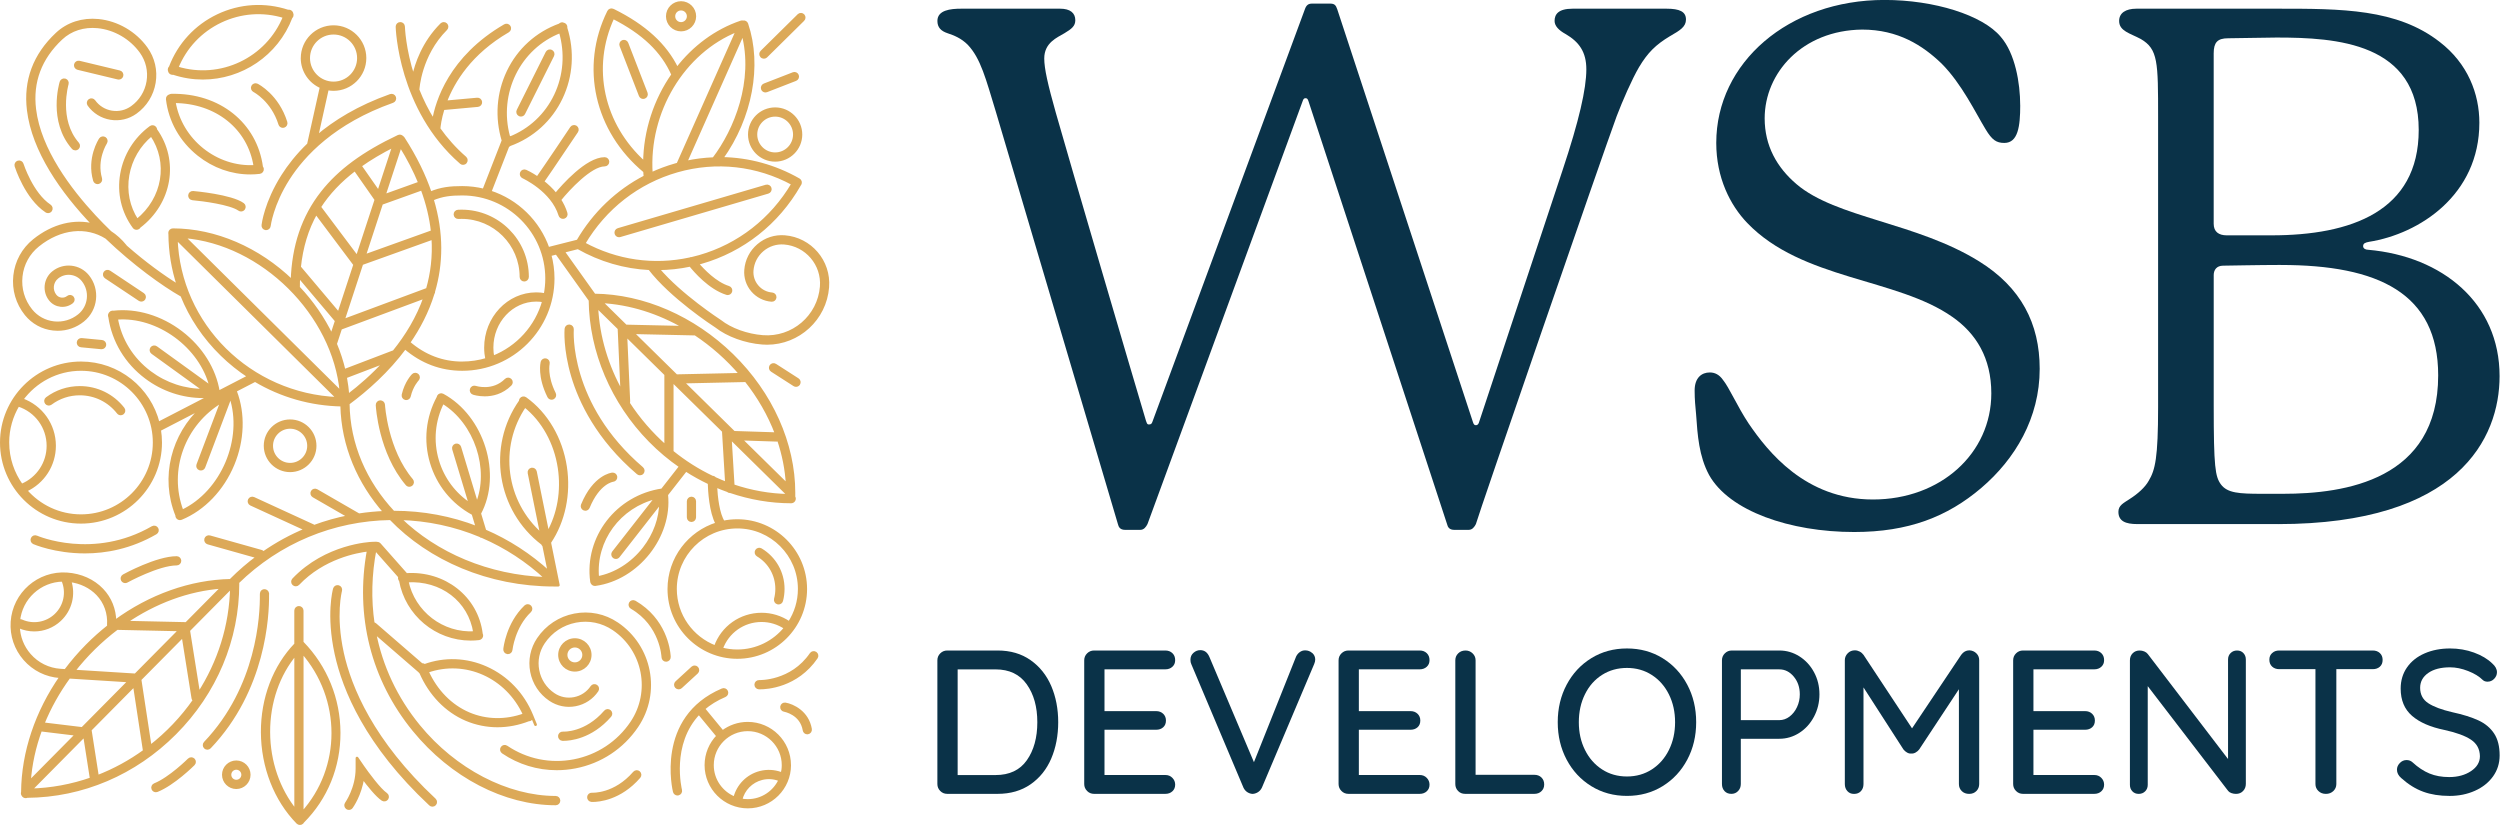 <?xml version="1.0" encoding="UTF-8" standalone="no"?> <svg xmlns="http://www.w3.org/2000/svg" xmlns:xlink="http://www.w3.org/1999/xlink" xmlns:serif="http://www.serif.com/" width="100%" height="100%" viewBox="0 0 895 296" version="1.1" xml:space="preserve" style="fill-rule:evenodd;clip-rule:evenodd;stroke-linecap:round;stroke-linejoin:round;"> <g id="_ÎÓÈ_2_"> <g> <path d="M165.25,77.86C164.87,77.86 164.48,77.87 164.11,77.89C163.49,77.93 162.93,77.44 162.9,76.8C162.87,76.16 163.35,75.62 163.99,75.59C164.41,75.57 164.83,75.56 165.26,75.56C178.26,75.56 188.83,86.13 188.83,99.13C188.83,99.77 188.31,100.28 187.68,100.28C187.05,100.28 186.53,99.76 186.53,99.13C186.53,87.4 176.99,77.86 165.26,77.86L165.25,77.86ZM268.29,48.16C268.29,43.08 272.42,38.95 277.5,38.95C282.58,38.95 286.71,43.08 286.71,48.16C286.71,53.24 282.58,57.37 277.5,57.37C272.42,57.37 268.29,53.24 268.29,48.16ZM270.59,48.16C270.59,51.97 273.69,55.07 277.5,55.07C281.31,55.07 284.41,51.97 284.41,48.16C284.41,44.35 281.31,41.25 277.5,41.25C273.69,41.25 270.59,44.35 270.59,48.16ZM136.11,143.82C135.48,143.85 134.99,144.4 135.02,145.03C135.06,145.72 136.01,161.96 145.66,173.36C145.89,173.63 146.21,173.77 146.54,173.77C146.8,173.77 147.07,173.68 147.28,173.5C147.77,173.09 147.83,172.36 147.42,171.88C138.29,161.09 137.33,145.08 137.33,144.92C137.3,144.29 136.76,143.8 136.12,143.83L136.11,143.82ZM200.09,286.63C200.09,287.27 199.57,287.78 198.94,287.78C180.66,287.78 161.67,277.91 148.15,261.38C133.3,243.23 127.55,220.39 131.87,196.92C127.75,197.39 115.76,199.55 106.72,209.05C106.28,209.51 105.55,209.53 105.09,209.09C104.63,208.65 104.61,207.92 105.05,207.46C116.76,195.17 132.59,194.51 133.25,194.48L134.71,194.43L134.69,194.53C135.11,194.41 135.58,194.53 135.88,194.87L145.36,205.59L145.36,205.69C159.04,204.76 170.71,213.86 172.32,226.94C172.4,227.07 172.45,227.22 172.47,227.38C172.54,228.01 172.09,228.58 171.46,228.66C170.46,228.78 169.47,228.83 168.49,228.83C156.22,228.83 145.54,219.99 143.35,207.79C143.16,207.61 143.03,207.37 142.99,207.09C142.97,206.88 143,206.67 143.09,206.49L134.3,196.55C132.54,205.62 132.33,214.59 133.61,223.23C133.85,223.25 134.09,223.33 134.29,223.5L150.98,237.95C151.34,237.89 151.71,238.01 151.96,238.25C159.21,235.63 167.02,235.92 174.1,239.1C181.43,242.39 187.19,248.4 190.33,256.03C193.47,263.66 190.33,256.03 190.33,256.03C190.35,256.07 190.36,256.1 190.38,256.14C190.62,256.73 190.34,257.4 189.75,257.64C189.61,257.7 189.46,257.73 189.31,257.73C189.28,257.73 189.25,257.72 189.22,257.72C185.57,259.14 181.81,259.86 178.09,259.86C174.37,259.86 170.46,259.1 166.9,257.58C159.74,254.52 154,248.56 150.6,240.74C150.44,240.64 150.3,240.5 150.2,240.33L134.13,226.42C136.47,238.56 141.78,249.96 149.92,259.9C162.81,275.66 181.59,285.45 198.93,285.45C199.57,285.45 200.08,285.97 200.08,286.6L200.09,286.63ZM152.95,240.36C156.14,247.39 161.36,252.72 167.82,255.49C174.05,258.15 181.08,258.27 187.73,255.85C181.47,242.14 166.62,235.54 152.95,240.36ZM145.73,207.99C148.05,219.25 158.38,227.21 169.93,226.49C168.13,214.93 158.02,207.22 145.73,207.99ZM220.91,223.26C216.41,220.22 211,219.12 205.68,220.15C200.35,221.18 195.75,224.23 192.71,228.72C190.37,232.19 189.52,236.36 190.31,240.47C191.11,244.58 193.45,248.13 196.92,250.47C199.61,252.28 202.84,252.95 206.02,252.33C209.2,251.71 211.96,249.89 213.77,247.21C214.13,246.68 213.99,245.97 213.46,245.61C212.93,245.25 212.22,245.39 211.86,245.92C210.39,248.1 208.16,249.57 205.58,250.07C203,250.57 200.38,250.04 198.2,248.56C195.24,246.56 193.24,243.53 192.56,240.03C191.88,236.53 192.61,232.97 194.61,230.01C197.3,226.02 201.39,223.32 206.11,222.41C210.84,221.5 215.63,222.48 219.62,225.17C230.66,232.63 233.57,247.67 226.12,258.71C221.3,265.85 213.98,270.69 205.52,272.33C197.06,273.97 188.46,272.21 181.32,267.39C180.79,267.03 180.08,267.17 179.72,267.7C179.36,268.23 179.5,268.94 180.03,269.3C185.81,273.21 192.48,275.23 199.31,275.23C201.52,275.23 203.74,275.02 205.96,274.59C215.03,272.83 222.87,267.65 228.04,260C236.21,247.91 233.02,231.43 220.92,223.26L220.91,223.26ZM296.32,102.83C295.42,114.23 285.86,122.9 274.62,122.91C274.05,122.91 273.47,122.89 272.89,122.84C266.81,122.36 260.51,120.07 256.42,116.86C255.29,116.13 240.29,106.3 232.53,96.18C223.64,95.75 214.9,93.23 206.91,88.68L201.64,90.02L212.77,105.64C230.32,105.81 248.26,113.62 262.09,127.11C276.15,140.83 284.21,158.8 284.21,176.41L284.21,177.89C284.33,178.07 284.4,178.29 284.4,178.52C284.4,178.75 284.33,178.97 284.21,179.15C284.09,179.33 284.21,179.15 284.21,179.15C284,179.46 283.65,179.67 283.25,179.67C275.9,179.67 268.55,178.4 261.51,176.01C261.48,176.01 261.46,176.02 261.43,176.02L261.36,176.02C261.04,176.02 260.75,175.88 260.54,175.67C259.09,175.15 257.65,174.59 256.23,173.98C256.41,177.8 257.09,184.06 259,186.89C260.6,186.56 262.26,186.39 263.95,186.39C277.45,186.39 288.43,197.37 288.43,210.87C288.43,224.37 277.45,235.35 263.95,235.35C250.45,235.35 239.47,224.37 239.47,210.87C239.47,199.91 246.72,190.6 256.67,187.5C254.35,183.27 253.95,175.58 253.88,172.92C251.02,171.56 248.23,170.02 245.54,168.28L238.66,177.08C240.24,191.98 228.26,207.2 213.13,209.26C213.08,209.26 213.02,209.27 212.97,209.27C212.54,209.27 212.15,209.03 211.96,208.66C211.87,208.52 211.81,208.37 211.79,208.2C209.64,192.39 220.96,177.74 237.06,175.38L243.62,166.99C239.72,164.31 236.04,161.23 232.66,157.78C219.22,144.11 211.44,125.8 211.25,107.46L199.24,90.61L196.88,91.21C197.61,93.92 198.01,96.77 198.01,99.7C198.01,117.64 183.41,132.24 165.47,132.24C157.87,132.24 150.99,129.64 145.01,124.52C138.83,132.87 131.29,139.54 124.65,144.45C124.8,159.15 130.83,172.67 140.82,183.36L141.05,183.36C151.4,183.36 161.46,185.26 170.84,188.9L169.33,183.9C169.33,183.9 169.26,183.88 169.22,183.86C162,179.94 156.74,173.44 154.41,165.57C152.09,157.75 152.95,149.5 156.81,142.31C156.83,142.17 156.87,142.02 156.94,141.89C157.24,141.33 157.94,141.12 158.5,141.43C172.85,149.22 179.25,169.79 171.71,183.81L173.59,190.03C181.96,193.63 189.73,198.65 196.61,204.95L194.64,195.24L194.63,195.24C194.41,195.08 194.27,194.87 194.2,194.63C178.34,182.57 174.78,160 186.28,143.63C186.27,143.38 186.33,143.12 186.49,142.9C186.86,142.38 187.58,142.26 188.1,142.64C195.68,148.08 200.91,157.01 202.45,167.13C203.92,176.82 201.87,186.58 196.83,194.1C196.85,194.22 196.86,194.35 196.83,194.48L199.59,208.1L199.87,209.47L198.46,209.47C174.9,209.47 153.81,200.2 139.84,185.68C119.22,185.98 99.85,194.06 85.08,208.51C85.13,208.64 85.16,208.78 85.16,208.92C85.16,228.94 77.17,247.99 62.66,262.54C48.28,276.97 29.49,284.97 9.7,285.12C9.55,285.19 9.38,285.24 9.2,285.24C8.78,285.24 8.41,285.01 8.21,284.67C8.06,284.48 7.97,284.23 7.97,283.97C7.97,283.82 8,283.67 8.05,283.54C8.17,269.3 13.07,254.83 21.83,242.25L21.47,242.23C16.55,241.9 12.07,239.67 8.83,235.97C5.59,232.26 3.99,227.52 4.32,222.61C5,212.47 13.81,204.77 23.95,205.47C28.91,205.81 33.39,207.81 36.55,211.12C39.48,214.18 41.07,218.17 41.13,222.47C53.67,213.27 68.24,208.05 82.62,207.78C82.67,207.68 82.74,207.58 82.82,207.49C85.78,204.53 88.92,201.83 92.22,199.39L74.45,194.39C73.84,194.22 73.48,193.58 73.65,192.97C73.82,192.36 74.46,192 75.07,192.17L93.5,197.35C93.83,197.44 94.08,197.67 94.22,197.95C99.04,194.6 104.18,191.79 109.56,189.57L89.83,180.51C89.25,180.24 89,179.56 89.26,178.98C89.53,178.4 90.21,178.15 90.79,178.41L112.1,188.2C112.23,188.26 112.34,188.34 112.44,188.44C116.49,186.94 120.66,185.76 124.93,184.92L112.2,177.58C111.65,177.26 111.46,176.56 111.78,176.01C112.1,175.46 112.8,175.27 113.35,175.59L128.32,184.23C128.32,184.23 128.4,184.29 128.44,184.32C131.51,183.85 134.62,183.55 137.77,183.43C128.38,172.76 122.68,159.55 122.35,145.22C122.34,145.16 122.33,145.09 122.33,145.02L122.33,145.01C111.29,144.81 100.66,141.76 91.32,136.19L84.21,139.86L84.21,139.88C84.23,139.92 84.26,139.96 84.28,140.01C84.31,140.09 84.33,140.16 84.35,140.24C87.34,148.15 87.02,157.56 83.43,166.23C79.71,175.21 72.95,182.28 64.87,185.62C64.73,185.68 64.58,185.71 64.43,185.71C63.98,185.71 63.55,185.44 63.37,185C63.3,184.84 63.28,184.67 63.29,184.5C57.77,170.84 61.83,155.56 72.37,145.98L57.12,153.86C57.36,155.35 57.49,156.88 57.49,158.44C57.49,174.16 44.7,186.95 28.98,186.95C13.26,186.95 0.5,174.16 0.5,158.44C0.5,142.72 13.29,129.93 29.01,129.93C42.34,129.93 53.56,139.13 56.66,151.52L75.23,141.92C74.4,141.98 73.57,142.01 72.75,142.01C65.41,142.01 58.27,139.63 52.27,135.12C45.14,129.77 40.55,122.1 39.28,113.48C39.21,113.36 39.16,113.22 39.15,113.08C39.11,112.76 39.21,112.45 39.4,112.21C39.58,111.94 39.86,111.75 40.2,111.7C40.36,111.68 40.51,111.7 40.65,111.73C48.83,110.8 57.64,113.43 64.9,119C72.07,124.49 76.86,132.18 78.16,140.2C78.18,140.26 78.19,140.32 78.2,140.39L89.07,134.77C85.64,132.52 82.39,129.93 79.39,127C73.07,120.84 68.24,113.63 65.09,105.78C58.3,101.93 47.99,94.5 38.1,85.04C30.96,80.54 21.65,81.4 13.63,87.84C10.19,90.6 8.03,94.54 7.56,98.92C7.08,103.3 8.34,107.61 11.1,111.05C13.14,113.6 16.06,115.19 19.3,115.55C22.54,115.9 25.73,114.97 28.28,112.93C32.14,109.83 32.76,104.17 29.66,100.31C27.41,97.51 23.3,97.06 20.5,99.31C18.5,100.92 18.18,103.85 19.79,105.85C20.33,106.53 21.11,106.95 21.97,107.04C22.83,107.13 23.68,106.89 24.35,106.34C24.85,105.94 25.57,106.02 25.97,106.52C26.37,107.02 26.29,107.74 25.79,108.14C24.63,109.07 23.19,109.49 21.71,109.33C20.24,109.17 18.91,108.44 17.99,107.29C15.59,104.3 16.07,99.91 19.06,97.51C22.85,94.47 28.41,95.07 31.46,98.86C35.35,103.71 34.58,110.82 29.73,114.72C27.13,116.81 23.96,117.92 20.66,117.92C20.13,117.92 19.59,117.89 19.05,117.83C15.19,117.41 11.73,115.51 9.3,112.49C6.15,108.57 4.72,103.66 5.27,98.67C5.82,93.67 8.27,89.19 12.19,86.04C19.04,80.54 26.77,78.75 33.6,80.56C22,68.51 11.89,53.89 10.14,39.41C8.86,28.85 12.3,19.66 20.36,12.11C24.26,8.46 29.54,6.75 35.21,7.31C41.95,7.97 48.37,11.7 52.36,17.27C54.93,20.85 55.95,25.22 55.23,29.57C54.51,33.92 52.14,37.73 48.56,40.3C45.95,42.17 42.77,42.91 39.6,42.39C36.43,41.87 33.66,40.14 31.79,37.53C31.42,37.01 31.54,36.29 32.05,35.92C32.57,35.55 33.29,35.67 33.66,36.18C35.17,38.29 37.41,39.68 39.98,40.11C42.54,40.53 45.11,39.93 47.22,38.42C50.3,36.21 52.34,32.93 52.96,29.19C53.58,25.45 52.7,21.69 50.49,18.6C46.87,13.56 41.08,10.19 34.98,9.59C29.98,9.1 25.34,10.58 21.93,13.78C14.43,20.8 11.23,29.33 12.42,39.12C14.18,53.64 25.06,67.98 33.87,77.46C35.71,79.44 37.58,81.32 39.45,83.13C41.42,84.4 43.25,86.04 44.87,88.05C44.92,88.11 44.96,88.18 45,88.25C51.91,94.33 58.58,99.12 63.84,102.34C61.86,96.4 60.82,90.14 60.79,83.73C60.76,83.63 60.74,83.52 60.74,83.41C60.74,82.77 61.26,82.26 61.89,82.26L61.93,82.26C77.03,82.28 92.5,88.95 104.57,100.6C104.96,88 108.48,77.62 115.29,68.94C121.41,61.13 130.1,54.73 142.63,48.8C143.11,48.57 143.67,48.71 144,49.1C144.15,49.19 144.29,49.31 144.39,49.47C148.81,56.32 151.96,62.85 154.06,69.07C157.95,67.45 161.25,67.12 165.48,67.12C168.14,67.12 170.72,67.45 173.2,68.05L180.11,50.32C177.62,42.06 178.24,33.35 181.89,25.67C185.64,17.79 192.19,11.86 200.39,8.9C200.52,8.75 200.69,8.62 200.9,8.55C201.23,8.44 201.57,8.49 201.85,8.65C202.17,8.76 202.44,9.01 202.56,9.36C202.63,9.57 202.63,9.79 202.59,9.99C205.23,18.38 204.65,27.25 200.94,35.06C197.19,42.94 190.64,48.87 182.44,51.83C182.31,51.98 182.14,52.11 181.93,52.18C181.91,52.18 181.88,52.19 181.86,52.2L175.43,68.69C185.13,71.81 192.86,79.37 196.21,88.97L206.87,86.27C212.68,76.3 221,68.39 230.92,63.26C230.86,62.61 230.82,61.97 230.78,61.33C213.3,46.83 208.11,23.87 217.88,4.15C218.16,3.58 218.85,3.35 219.42,3.63C219.45,3.64 219.47,3.66 219.5,3.68C219.56,3.7 219.62,3.72 219.67,3.74C230.83,9.27 238.28,16.1 242.39,24.58C248.32,16.91 256.19,10.95 265.31,7.87C265.53,7.79 265.76,7.79 265.98,7.85C266.56,7.71 267.16,8.02 267.35,8.59C272.36,23.43 268.83,42.14 258.37,56.73C267.95,56.87 277.4,59.43 285.99,64.34C286.54,64.66 286.73,65.36 286.42,65.91C286.37,66 286.31,66.07 286.24,66.14C286.23,66.17 286.22,66.2 286.2,66.23C278.4,79.87 265.91,89.73 251.04,93.97C250.57,94.1 250.1,94.23 249.63,94.35C251.65,96.72 256.09,101.39 260.86,102.88C261.47,103.07 261.81,103.72 261.62,104.32C261.47,104.81 261.01,105.13 260.52,105.13C260.41,105.13 260.29,105.11 260.18,105.08C254.08,103.17 248.76,96.99 247.14,94.95C243.29,95.77 239.41,96.18 235.55,96.2C243.51,105.68 257.57,114.81 257.72,114.91L257.81,114.97C261.56,117.93 267.4,120.05 273.07,120.49C283.79,121.33 293.18,113.31 294.03,102.6C294.66,94.64 288.69,87.66 280.74,87.03C277.9,86.81 275.13,87.7 272.96,89.55C270.79,91.4 269.47,93.99 269.25,96.83C269.09,98.91 269.74,100.93 271.1,102.51C272.45,104.1 274.35,105.06 276.42,105.22C277.05,105.27 277.53,105.82 277.48,106.46C277.43,107.09 276.88,107.57 276.24,107.52C273.55,107.31 271.1,106.06 269.34,104.01C267.59,101.96 266.74,99.34 266.95,96.65C267.22,93.19 268.83,90.05 271.46,87.8C274.1,85.55 277.45,84.46 280.91,84.73C290.13,85.46 297.04,93.55 296.32,102.77L296.32,102.83ZM182.09,48.89C182.3,49 182.46,49.17 182.56,49.38C189.75,46.52 195.5,41.15 198.85,34.12C202.23,27.02 202.82,18.98 200.58,11.33C185.83,17.04 177.86,33.33 182.09,48.89ZM2.8,158.44C2.8,164.14 4.64,169.42 7.74,173.73C7.78,173.7 7.83,173.68 7.87,173.66C13.53,171.26 17.19,165.75 17.19,159.6C17.19,152.94 12.93,147.09 6.59,145.06C6.56,145.06 6.53,145.03 6.5,145.02C4.15,148.95 2.79,153.54 2.79,158.44L2.8,158.44ZM55.21,158.44C55.21,143.99 43.46,132.24 29.01,132.24C20.31,132.24 12.59,136.51 7.82,143.05C14.83,145.54 19.51,152.11 19.51,159.59C19.51,166.51 15.48,172.72 9.21,175.57C14.02,181.12 21.11,184.64 29.01,184.64C43.46,184.64 55.21,172.89 55.21,158.44ZM73.13,139.7L54.54,126.26C54.02,125.89 53.91,125.17 54.28,124.65C54.65,124.13 55.37,124.02 55.89,124.39L75.5,138.56C71.99,124.11 56.54,112.7 41.69,113.94C43.03,121.63 47.24,128.46 53.66,133.28C59.37,137.56 66.17,139.78 73.14,139.69L73.13,139.7ZM82.58,142.01C82.58,142.01 82.52,142.04 82.49,142.05L72.99,167.2C72.82,167.66 72.38,167.94 71.91,167.94C71.77,167.94 71.64,167.92 71.5,167.87C70.9,167.65 70.6,166.98 70.83,166.39L79.42,143.66C65.85,151.67 59.63,168.25 65.2,182.98C79.6,176.21 87.65,157.11 82.58,142.02L82.58,142.01ZM82.87,210.08L82.54,210.08C82.53,210.35 82.42,210.63 82.21,210.84L67.53,225.67L71.14,248.33C78.35,237.15 82.65,224.01 82.87,210.08ZM51.68,268.85L48.1,245.3L32.28,261.28L34.89,278C40.88,275.68 46.52,272.6 51.68,268.86L51.68,268.85ZM10.52,279.97L27.42,262.9L14.55,261.34C12.34,267.35 10.95,273.61 10.52,279.97ZM10.72,282.8C18.35,282.63 25.73,281.23 32.68,278.8L30.26,263.3L11.25,282.5C11.1,282.65 10.91,282.75 10.72,282.8ZM64.46,225.49L41.88,224.99C36.1,229.35 30.86,234.51 26.39,240.24L48.48,241.63L64.46,225.49ZM66.69,223.23L79.58,210.21C67.3,211.07 55.38,215.64 44.98,222.75L66.68,223.23L66.69,223.23ZM6.68,222.34C6.99,222.15 7.39,222.11 7.74,222.27C11.83,224.09 16.59,223.29 19.86,220.24C23.31,217.01 24.33,212.03 22.47,207.72C14.32,207.84 7.45,214.12 6.68,222.34ZM23.44,240.04C25.76,236.93 28.33,233.94 31.12,231.12C33.58,228.63 36.18,226.32 38.87,224.2C38.83,224.07 38.81,223.93 38.82,223.78C39.1,219.57 37.72,215.63 34.91,212.7C32.39,210.07 28.91,208.38 24.99,207.88C26.65,212.82 25.32,218.3 21.43,221.93C18.89,224.31 15.6,225.55 12.27,225.55C10.42,225.55 8.56,225.17 6.8,224.38C6.73,224.35 6.67,224.31 6.61,224.27C6.7,228.02 8.09,231.59 10.58,234.45C13.41,237.69 17.34,239.64 21.64,239.93L23.44,240.04ZM24.72,242.43C20.94,247.62 17.79,253.23 15.4,259.11L29.46,260.81L46.32,243.78L24.71,242.42L24.72,242.43ZM69.55,250.66C69.29,250.49 69.1,250.22 69.05,249.88L65.52,227.68L50.11,243.24L53.77,267.26C59.82,262.56 65.16,256.95 69.55,250.66ZM168.37,180.63L162.38,160.77C162.2,160.16 162.54,159.52 163.15,159.33C163.76,159.15 164.4,159.49 164.59,160.1L170.74,180.48C175.85,168.01 170.34,151.27 158.51,144.05C155.24,150.54 154.57,157.9 156.64,164.89C158.58,171.43 162.71,176.94 168.37,180.62L168.37,180.63ZM171.87,191.77C162.85,188.01 153.14,185.92 143.12,185.67C156.06,198.24 174.72,206.39 195.57,207.09C188.75,200.74 181.02,195.71 172.68,192.12C172.37,192.12 172.08,191.99 171.87,191.77ZM193.88,191.37L189.41,169.31C189.28,168.69 189.69,168.08 190.31,167.95C190.93,167.83 191.54,168.23 191.67,168.85L196.13,190.87C199.97,184.12 201.45,175.76 200.18,167.45C198.81,158.45 194.36,150.48 187.9,145.34C177.88,160.04 180.61,179.88 193.88,191.37ZM152.12,106.34L122.03,117.52C122.03,117.52 121.98,117.53 121.95,117.54L120.23,122.79C120.2,122.89 120.14,122.98 120.09,123.07C121.41,126.21 122.45,129.42 123.21,132.66L140.7,125.98C140.79,125.94 140.89,125.93 140.98,125.92C145.56,120.26 149.57,113.72 152.13,106.34L152.12,106.34ZM106.85,102.92C111.76,108.11 115.76,113.92 118.71,120.03L120.41,114.84L106.96,98.9C106.89,100.21 106.85,101.55 106.85,102.92ZM107.22,95.66C107.22,95.66 107.3,95.73 107.34,95.78L121.25,112.27L127,94.73L113.15,76.27C109.91,82.01 107.98,88.42 107.22,95.67L107.22,95.66ZM154.97,85.27L129.53,94.4L122.99,114.35C123.05,114.45 123.09,114.55 123.12,114.66L153,103.55C154.63,97.92 155.4,91.82 154.97,85.27ZM154.77,82.9C154.24,78.05 153.06,72.97 151.08,67.64L136.61,72.83L130.45,91.62L154.78,82.89L154.77,82.9ZM140.94,52.22C136.47,54.47 132.48,56.83 128.95,59.35L135.52,68.75L140.94,52.22ZM143.37,52.2L137.51,70.06L150.23,65.49C148.48,61.21 146.21,56.77 143.37,52.2ZM114.42,74.12L127.87,92.04L134.61,71.48L127.08,60.7C121.76,64.75 117.57,69.18 114.41,74.11L114.42,74.12ZM65.79,84.74L122.13,140.53C119.61,112.49 93.89,86.95 65.79,84.74ZM120.99,142.65L63.09,85.32C64.08,116.32 89.46,141.39 120.99,142.65ZM137.86,129.53L123.67,134.95C124.09,137.18 124.38,139.41 124.52,141.65C128.86,138.35 133.51,134.3 137.85,129.53L137.86,129.53ZM165.48,129.93C168.53,129.93 171.48,129.47 174.26,128.63C173.98,127.27 173.83,125.87 173.83,124.46C173.83,113.82 181.97,105.17 191.97,105.17C193.04,105.17 194.11,105.27 195.15,105.47C195.51,103.6 195.71,101.67 195.71,99.7C195.71,83.03 182.15,69.47 165.48,69.47C161.48,69.47 158.38,69.78 154.76,71.32C158.48,83.6 158.1,94.61 155.28,104.28C155.31,104.58 155.22,104.87 155.04,105.09C153.06,111.55 149.99,117.41 146.36,122.64C151.95,127.48 158.38,129.94 165.48,129.94L165.48,129.93ZM194.63,107.71C193.76,107.55 192.87,107.47 191.97,107.47C183.24,107.47 176.13,115.09 176.13,124.46C176.13,125.61 176.24,126.75 176.45,127.86C185.27,124.41 192.08,116.94 194.62,107.71L194.63,107.71ZM236.51,179.83L221.39,199.17C221.16,199.46 220.82,199.61 220.48,199.61C220.23,199.61 219.98,199.53 219.77,199.37C219.27,198.98 219.18,198.25 219.57,197.75L234.92,178.12C221.76,181.26 212.71,193.46 213.96,206.78C220.26,205.61 226.25,201.85 230.54,196.33C234.38,191.39 236.47,185.53 236.5,179.83L236.51,179.83ZM281.19,224.79C281.19,224.79 281.17,224.79 281.16,224.78C278.64,223.08 275.69,222.17 272.63,222.17C266.14,222.17 260.45,226.21 258.27,232.28C260.09,232.76 261.99,233.02 263.96,233.02C270.91,233.02 277.12,229.81 281.18,224.79L281.19,224.79ZM263.97,188.68C251.74,188.68 241.8,198.63 241.8,210.85C241.8,220.3 247.74,228.38 256.09,231.57C258.57,224.55 265.15,219.87 272.64,219.87C276.16,219.87 279.56,220.91 282.46,222.87C282.49,222.89 282.52,222.92 282.55,222.94C284.82,219.46 286.15,215.31 286.15,210.85C286.15,198.62 276.2,188.68 263.98,188.68L263.97,188.68ZM213.63,109.71C214.13,120.68 217.37,131.18 222.64,140.5L221.62,117.57L213.62,109.71L213.63,109.71ZM238.34,159.8L238.34,134.02L224.04,119.95L225.1,143.71C225.1,143.93 225.05,144.13 224.96,144.31C228.69,150.06 233.22,155.28 238.35,159.8L238.34,159.8ZM266.58,136.28L244.42,136.77L262.74,154.79L277.92,155.28C275.34,148.47 271.6,142.02 266.99,136.19C266.86,136.24 266.73,136.27 266.58,136.28ZM241.2,136.84L240.66,136.84C240.66,136.84 240.64,136.85 240.63,136.85L240.63,161.74C245.05,165.32 249.88,168.39 255,170.83L255.03,170.83C255.39,170.83 255.71,171 255.92,171.26C257.29,171.89 258.69,172.48 260.1,173.02L258.99,154.67L259.33,154.67L241.2,136.85L241.2,136.84ZM282.38,177.35L261.76,157.06L261.45,157.06L262.47,173.87C268.83,176.03 275.53,177.25 282.39,177.35L282.38,177.35ZM281.84,173.58C281.56,168.08 280.46,162.65 278.68,157.41C278.49,157.53 278.27,157.59 278.03,157.59L265.15,157.17L281.83,173.58L281.84,173.58ZM248.88,119.56C248.82,119.56 248.76,119.58 248.71,119.58L248.68,119.58L226.44,119.09L242.13,134.52L265.19,134.01C260.47,128.48 254.95,123.58 248.88,119.56ZM215.17,108L224.04,116.72L245.07,117.19C235.89,111.86 225.65,108.53 215.17,108ZM265.96,12.02L245.5,58.07C248.82,57.35 252.16,56.94 255.49,56.81C263.3,46.57 270.42,28.99 265.96,12.03L265.96,12.02ZM230.74,58.27C230.84,46.82 234.55,35.75 240.85,26.73C237.14,18.3 230.32,11.77 219.46,6.25C211.14,24.16 215.62,44.68 230.74,58.27ZM233.16,62.2C235.93,60.91 238.81,59.84 241.79,58.99C242.09,58.91 242.38,58.83 242.68,58.75L263.96,10.87C244.61,18.56 231.66,40.05 233.16,62.21L233.16,62.2ZM209.02,87.2C220.74,93.58 234.06,95.48 246.99,92.66C247.2,92.54 247.42,92.5 247.65,92.52C248.57,92.31 249.49,92.07 250.41,91.81C264.45,87.8 276.28,78.58 283.81,65.81C271.05,58.86 256.4,57.22 242.42,61.21C228.38,65.22 216.55,74.44 209.02,87.21L209.02,87.2ZM277.54,130.69C277.01,130.35 276.29,130.5 275.95,131.04C275.61,131.58 275.76,132.29 276.3,132.63L284.36,137.81C284.55,137.93 284.77,137.99 284.98,137.99C285.36,137.99 285.73,137.8 285.95,137.46C286.29,136.92 286.14,136.21 285.6,135.87L277.54,130.69ZM283.99,26.35L273.62,30.38C273.03,30.61 272.73,31.28 272.96,31.87C273.14,32.33 273.57,32.6 274.03,32.6C274.17,32.6 274.31,32.57 274.45,32.52L284.82,28.49C285.41,28.26 285.71,27.59 285.48,27C285.25,26.41 284.58,26.11 283.99,26.34L283.99,26.35ZM273.47,20.51C273.74,20.51 274.01,20.42 274.23,20.23L287.48,7.15C287.96,6.73 288.01,6.01 287.59,5.52C287.17,5.04 286.45,4.99 285.97,5.41L272.72,18.49C272.24,18.91 272.19,19.64 272.61,20.12C272.84,20.38 273.16,20.52 273.48,20.52L273.47,20.51ZM16.56,75.61C16.76,75.74 16.98,75.8 17.2,75.8C17.57,75.8 17.94,75.62 18.16,75.29C18.51,74.76 18.37,74.05 17.84,73.69C11.35,69.37 7.97,58.86 7.93,58.75C7.74,58.14 7.09,57.81 6.48,58C5.87,58.19 5.54,58.84 5.73,59.44C5.88,59.9 9.39,70.82 16.56,75.6L16.56,75.61ZM28.57,138.72C24.28,138.72 20.21,140.07 16.78,142.63C16.27,143.01 16.17,143.73 16.55,144.24C16.93,144.75 17.65,144.85 18.16,144.47C21.18,142.21 24.78,141.02 28.57,141.02C33.97,141.02 38.97,143.46 42.3,147.72C42.53,148.01 42.87,148.16 43.21,148.16C43.46,148.16 43.71,148.08 43.92,147.92C44.42,147.53 44.51,146.8 44.12,146.3C40.35,141.48 34.69,138.72 28.58,138.72L28.57,138.72ZM37.86,99.22L49.95,107.28C50.15,107.41 50.37,107.47 50.59,107.47C50.96,107.47 51.33,107.29 51.55,106.96C51.9,106.43 51.76,105.72 51.23,105.36L39.14,97.3C38.61,96.95 37.9,97.09 37.54,97.62C37.19,98.15 37.33,98.86 37.86,99.22ZM165.02,58.24C165.24,58.43 165.51,58.52 165.77,58.52C166.09,58.52 166.41,58.39 166.64,58.12C167.06,57.64 167.01,56.91 166.53,56.49C162.81,53.26 159.73,49.74 157.16,46.11C157.23,45.21 157.52,42.54 158.65,38.9L171.06,37.77C171.69,37.71 172.16,37.15 172.1,36.52C172.04,35.89 171.49,35.42 170.85,35.48L159.47,36.51C162.27,29.11 168.42,18.96 181.9,11.13C182.45,10.81 182.64,10.11 182.32,9.56C182,9.01 181.29,8.82 180.75,9.14C161.1,20.56 156.35,36.43 155.2,43.18C152.88,39.49 151.06,35.75 149.64,32.17C149.64,32.14 149.65,32.1 149.65,32.07C149.65,31.95 150.31,19.74 159.68,10.37C160.13,9.92 160.13,9.19 159.68,8.74C159.23,8.29 158.5,8.29 158.05,8.74C151.54,15.25 148.98,22.9 147.98,27.6C144.7,17.52 144.47,9.68 144.46,9.53C144.45,8.89 143.92,8.38 143.28,8.4C142.64,8.41 142.14,8.94 142.15,9.57C142.15,9.86 142.99,39.1 165.01,58.22L165.02,58.24ZM60.66,25.42C60.54,25.16 60.52,24.85 60.62,24.56C60.69,24.37 60.81,24.21 60.95,24.08C64.06,15.89 70.08,9.33 78.01,5.56C85.92,1.8 94.81,1.26 103.11,4C103.32,3.95 103.55,3.95 103.77,4.03C104.15,4.17 104.42,4.48 104.5,4.85C104.62,5.11 104.64,5.41 104.54,5.71C104.47,5.9 104.36,6.06 104.21,6.18C99.12,19.61 86.27,27.98 72.6,27.98C69.09,27.98 65.53,27.42 62.03,26.26C61.95,26.28 61.87,26.3 61.78,26.3C61.65,26.3 61.52,26.28 61.39,26.23C61.01,26.09 60.74,25.78 60.66,25.41L60.66,25.42ZM63.35,24.27C78.94,29.09 95.71,21.12 101.81,6C94.24,3.65 86.19,4.22 79,7.64C71.82,11.06 66.31,16.93 63.35,24.27ZM59.91,35.51C59.84,34.92 60.24,34.38 60.81,34.26C60.98,34.16 61.17,34.1 61.38,34.09C78.4,33.75 91.58,44.3 93.65,59.83C93.81,60 93.92,60.22 93.95,60.47C94.02,61.1 93.57,61.67 92.94,61.75C91.82,61.88 90.7,61.95 89.59,61.95C82.97,61.95 76.51,59.67 71.1,55.36C64.79,50.34 60.82,43.29 59.91,35.52L59.91,35.51ZM62.36,36.39C64.59,50.2 77.41,60.46 91.29,59.58C89.19,45.84 77.5,36.45 62.36,36.39ZM55.53,45.8C55.68,46 55.75,46.24 55.75,46.47C63.69,57.53 61.13,72.63 49.89,81.15C49.81,81.3 49.7,81.44 49.56,81.55C49.35,81.7 49.11,81.77 48.88,81.77C48.53,81.77 48.18,81.61 47.95,81.3C43.92,75.83 42.35,69.08 43.53,62.28C44.7,55.57 48.39,49.63 53.92,45.55C54.43,45.17 55.15,45.28 55.53,45.79L55.53,45.8ZM54.2,48.27C49.75,51.95 46.79,57.02 45.8,62.69C44.8,68.43 45.96,74.13 49.07,78.89C58.68,71.18 60.89,58.07 54.2,48.28L54.2,48.27ZM37.51,49.51C36.98,49.16 36.26,49.31 35.91,49.84C35.73,50.11 31.52,56.65 33.83,64.59C33.98,65.09 34.44,65.42 34.94,65.42C35.05,65.42 35.15,65.41 35.26,65.37C35.87,65.19 36.22,64.55 36.04,63.94C34.04,57.07 37.78,51.19 37.84,51.1C38.19,50.57 38.04,49.86 37.51,49.51ZM42.53,27.99C43.05,27.99 43.52,27.63 43.65,27.11C43.8,26.49 43.42,25.87 42.8,25.72L28.4,22.26C27.78,22.11 27.16,22.49 27.01,23.11C26.86,23.73 27.24,24.35 27.86,24.5L42.26,27.96C42.35,27.98 42.44,27.99 42.53,27.99ZM43.82,207.65C44.03,208.03 44.42,208.25 44.83,208.25C45.02,208.25 45.21,208.2 45.38,208.11C45.49,208.05 56.72,201.92 63.25,201.92C63.89,201.92 64.4,201.4 64.4,200.77C64.4,200.14 63.88,199.62 63.25,199.62C56.13,199.62 44.75,205.83 44.27,206.1C43.71,206.41 43.51,207.11 43.82,207.66L43.82,207.65ZM54.62,188.82C33.53,201.03 13.25,192.31 13.05,192.22C12.47,191.96 11.79,192.22 11.53,192.81C11.27,193.39 11.53,194.07 12.11,194.33C12.24,194.39 19.72,197.62 30.39,197.62C37.79,197.62 46.71,196.06 55.77,190.82C56.32,190.5 56.51,189.8 56.19,189.25C55.87,188.7 55.17,188.51 54.62,188.83L54.62,188.82ZM69.12,68.88C68.48,68.83 67.93,69.29 67.87,69.93C67.81,70.56 68.28,71.12 68.92,71.18C72.52,71.49 82.53,72.79 85.63,75C85.83,75.15 86.07,75.21 86.3,75.21C86.66,75.21 87.01,75.04 87.24,74.73C87.61,74.21 87.49,73.49 86.97,73.12C82.73,70.09 69.68,68.93 69.12,68.88ZM100.17,44.46C100.32,44.95 100.78,45.27 101.27,45.27C101.38,45.27 101.5,45.25 101.61,45.22C102.22,45.03 102.56,44.38 102.37,43.78C99.38,34.21 92.3,30.57 92,30.42C91.43,30.14 90.74,30.37 90.45,30.94C90.17,31.51 90.4,32.2 90.97,32.49C91.03,32.52 97.47,35.83 100.18,44.47L100.17,44.46ZM108.18,20.79C108.18,14.6 113.22,9.56 119.41,9.56C125.6,9.56 130.64,14.6 130.64,20.79C130.64,26.98 125.6,32.02 119.41,32.02C118.66,32.02 117.93,31.94 117.21,31.8L113.39,48.99C119.74,43.56 128.3,38.24 139.8,34.16C140.4,33.95 141.06,34.26 141.27,34.86C141.48,35.46 141.17,36.12 140.57,36.33C119.53,43.78 108.65,55.49 103.22,64C97.34,73.22 96.42,80.79 96.41,80.87C96.34,81.46 95.84,81.89 95.27,81.89L95.14,81.89C94.51,81.82 94.05,81.25 94.13,80.62C94.17,80.29 95.09,72.54 101.21,62.89C103.37,59.48 106.37,55.58 110.48,51.63C110.48,51.54 110.48,51.45 110.5,51.36L115,31.13C110.99,29.41 108.17,25.43 108.17,20.8L108.18,20.79ZM110.48,20.79C110.48,25.71 114.48,29.72 119.41,29.72C124.34,29.72 128.34,25.72 128.34,20.79C128.34,15.86 124.34,11.86 119.41,11.86C114.48,11.86 110.48,15.86 110.48,20.79ZM203.87,116.68C203.23,116.62 202.68,117.1 202.62,117.73C202.6,118.02 202.06,124.83 204.97,134.64C207.64,143.66 213.87,157 228.36,169.38C228.58,169.57 228.84,169.66 229.11,169.66C229.44,169.66 229.76,169.52 229.99,169.26C230.4,168.78 230.35,168.05 229.86,167.64C203.07,144.75 204.89,118.27 204.92,117.93C204.97,117.3 204.5,116.74 203.87,116.68ZM95.84,212.83L95.84,212.77C95.85,212.68 95.85,212.58 95.84,212.48C95.77,211.87 95.23,211.38 94.61,211.42C94.2,211.45 93.52,211.67 93.53,212.86C93.62,220.27 92.44,246.01 73.41,265.95C72.97,266.41 72.99,267.14 73.45,267.58C73.67,267.79 73.96,267.9 74.24,267.9C74.54,267.9 74.85,267.78 75.07,267.54C94.7,246.96 95.92,220.46 95.82,212.83L95.84,212.83ZM221.63,84.43C221.74,84.43 221.85,84.41 221.95,84.38L274.93,68.83C275.54,68.65 275.89,68.01 275.71,67.4C275.53,66.79 274.89,66.44 274.28,66.62L221.3,82.17C220.69,82.35 220.34,82.99 220.52,83.6C220.67,84.1 221.13,84.43 221.62,84.43L221.63,84.43ZM149.49,134.29C149.04,133.84 148.31,133.84 147.86,134.29C147.76,134.39 145.35,136.84 144.31,141.32C144.17,141.94 144.55,142.56 145.17,142.7C145.26,142.72 145.34,142.73 145.43,142.73C145.95,142.73 146.43,142.37 146.55,141.84C147.42,138.05 149.45,135.95 149.48,135.91C149.93,135.46 149.93,134.73 149.48,134.28L149.49,134.29ZM271.22,198.73C275.51,201.31 278.07,205.83 278.07,210.83C278.07,212.06 277.91,213.28 277.6,214.45C277.44,215.06 277.8,215.7 278.42,215.86C278.52,215.89 278.62,215.9 278.72,215.9C279.23,215.9 279.7,215.56 279.83,215.04C280.19,213.67 280.37,212.26 280.37,210.83C280.37,205.02 277.39,199.76 272.41,196.76C271.86,196.43 271.16,196.61 270.83,197.15C270.5,197.7 270.68,198.4 271.22,198.73ZM122.58,233.71C119.61,220.23 121.92,211.54 121.95,211.43C122.12,210.82 121.76,210.18 121.15,210.01C120.54,209.84 119.9,210.2 119.73,210.81C119.63,211.18 117.24,220.03 120.29,234.04C123.08,246.88 131.2,266.65 154.03,287.98C154.25,288.19 154.53,288.29 154.82,288.29C155.13,288.29 155.43,288.17 155.66,287.92C156.09,287.46 156.07,286.73 155.6,286.29C133.28,265.44 125.32,246.18 122.57,233.7L122.58,233.71ZM185.98,41.11C186.15,41.19 186.32,41.23 186.49,41.23C186.91,41.23 187.32,41 187.52,40.59L197.89,19.86C198.17,19.29 197.94,18.6 197.37,18.31C196.8,18.03 196.11,18.26 195.82,18.83L185.45,39.56C185.17,40.13 185.4,40.82 185.97,41.11L185.98,41.11ZM121.39,262.32C121.43,274.48 116.82,285.78 108.4,294.19C108.34,294.3 108.27,294.41 108.18,294.51C107.96,294.73 107.66,294.84 107.37,294.84C107.08,294.84 106.77,294.72 106.55,294.5C98.56,286.36 93.95,274.56 93.9,262.12C93.85,249.96 98.21,238.56 105.86,230.64L105.86,218.61C105.86,217.97 106.38,217.46 107.01,217.46C107.64,217.46 108.16,217.98 108.16,218.61L108.16,229.96C108.22,230.02 108.27,230.09 108.32,230.16C116.7,238.79 121.34,250.2 121.39,262.32ZM108.17,233.39L108.17,291.11C122.84,275 122.84,250.05 108.17,233.39ZM96.21,262.11C96.25,272.68 99.74,282.74 105.87,290.26L105.87,234.07C99.66,241.44 96.17,251.46 96.21,262.11ZM36.49,122.22L29.24,121.53C28.61,121.47 28.04,121.93 27.98,122.57C27.92,123.2 28.38,123.77 29.02,123.83L36.27,124.52L36.38,124.52C36.97,124.52 37.47,124.07 37.53,123.48C37.59,122.85 37.13,122.28 36.49,122.22ZM67.65,271.94C67.58,272.01 60.84,278.71 55.37,280.9C54.78,281.14 54.49,281.81 54.73,282.4C54.91,282.85 55.34,283.12 55.8,283.12C55.94,283.12 56.09,283.09 56.23,283.04C62.14,280.68 69,273.86 69.29,273.57C69.74,273.12 69.74,272.39 69.29,271.94C68.84,271.49 68.11,271.49 67.66,271.94L67.65,271.94ZM89.2,277.36C89.2,279.9 87.13,281.97 84.59,281.97C82.05,281.97 79.98,279.9 79.98,277.36C79.98,274.82 82.05,272.75 84.59,272.75C87.13,272.75 89.2,274.82 89.2,277.36ZM86.9,277.36C86.9,276.09 85.87,275.06 84.6,275.06C83.33,275.06 82.3,276.09 82.3,277.36C82.3,278.63 83.33,279.66 84.6,279.66C85.87,279.66 86.9,278.63 86.9,277.36ZM138.22,284.3C135.88,282.74 131.43,276.67 129.91,274.47L127.81,271.41L127.81,275.12C127.81,282.23 124.01,287.57 123.97,287.62C123.6,288.13 123.71,288.85 124.23,289.23C124.43,289.38 124.67,289.45 124.91,289.45C125.27,289.45 125.62,289.29 125.84,288.98C125.99,288.77 129.02,284.54 129.88,278.38C131.83,281 134.87,284.84 136.94,286.22C137.47,286.57 138.18,286.43 138.54,285.9C138.89,285.37 138.75,284.66 138.22,284.3ZM192.45,63.7C190.17,62.15 188.38,61.34 188.2,61.26C187.62,61 186.94,61.26 186.68,61.84C186.42,62.42 186.68,63.1 187.26,63.36C187.36,63.41 197.71,68.11 200.45,77.04C200.6,77.54 201.06,77.85 201.55,77.85C201.66,77.85 201.78,77.83 201.89,77.8C202.5,77.61 202.84,76.97 202.65,76.36C202.11,74.59 201.32,72.99 200.38,71.53C203.41,67.75 211.43,59.07 216.47,59.07C217.11,59.07 217.62,58.55 217.62,57.92C217.62,57.29 217.1,56.77 216.47,56.77C210.08,56.77 201.48,66.58 198.98,69.6C197.51,67.77 195.85,66.25 194.28,65.02C194.31,64.99 194.35,64.96 194.37,64.92C194.41,64.86 198.5,59.01 206.48,47.05C206.83,46.52 206.69,45.81 206.16,45.45C205.63,45.1 204.92,45.24 204.56,45.77C196.6,57.71 192.52,63.54 192.48,63.6C192.46,63.63 192.45,63.66 192.43,63.69L192.45,63.7ZM181.11,136.02C176.52,140.61 170.46,138.71 170.19,138.62C169.58,138.42 168.94,138.75 168.73,139.35C168.53,139.95 168.85,140.61 169.46,140.81C169.6,140.86 171.25,141.39 173.54,141.39C176.2,141.39 179.71,140.67 182.73,137.65C183.18,137.2 183.18,136.47 182.73,136.02C182.28,135.57 181.55,135.57 181.1,136.02L181.11,136.02ZM195.45,128.81C194.83,128.66 194.21,129.03 194.05,129.65C194,129.86 192.84,134.75 196.44,141.96C196.64,142.36 197.05,142.6 197.47,142.6C197.64,142.6 197.82,142.56 197.98,142.48C198.55,142.2 198.78,141.5 198.5,140.93C195.32,134.58 196.27,130.28 196.28,130.2C196.43,129.58 196.06,128.96 195.44,128.81L195.45,128.81ZM181.83,233.68C182.41,233.68 182.91,233.24 182.97,232.64C182.97,232.56 183.87,224.36 189.72,218.78C190.18,218.34 190.2,217.61 189.76,217.15C189.32,216.69 188.59,216.67 188.13,217.11C181.65,223.3 180.72,232.04 180.68,232.41C180.62,233.04 181.08,233.61 181.71,233.67L181.83,233.67L181.83,233.68ZM23.29,28.63C22.68,28.45 22.04,28.79 21.85,29.4C21.68,29.97 17.73,43.37 26.12,52.95C26.35,53.21 26.67,53.34 26.99,53.34C27.26,53.34 27.53,53.25 27.75,53.06C28.23,52.64 28.28,51.91 27.86,51.43C20.33,42.82 24.03,30.19 24.06,30.06C24.24,29.45 23.9,28.81 23.29,28.62L23.29,28.63ZM208.48,180.76C208.24,181.35 208.52,182.02 209.11,182.26C209.25,182.32 209.4,182.35 209.55,182.35C210,182.35 210.43,182.08 210.62,181.64C214.28,172.74 219.23,172.01 219.47,171.98C220.1,171.91 220.55,171.35 220.49,170.72C220.43,170.09 219.86,169.63 219.23,169.69C218.97,169.72 212.73,170.45 208.49,180.76L208.48,180.76ZM231.35,33.35L224.44,15.5C224.21,14.91 223.54,14.61 222.95,14.84C222.36,15.07 222.06,15.74 222.29,16.33L229.2,34.18C229.38,34.64 229.81,34.92 230.27,34.92C230.41,34.92 230.55,34.89 230.69,34.84C231.28,34.61 231.58,33.94 231.35,33.35ZM282.68,273.92C282.68,282.18 275.96,288.89 267.71,288.89C259.46,288.89 252.74,282.17 252.74,273.92C252.74,269.88 254.35,266.2 256.97,263.51L250.22,255.32C239.61,266.32 243.61,282.65 243.66,282.85C243.82,283.47 243.45,284.09 242.83,284.25C242.73,284.27 242.64,284.29 242.54,284.29C242.03,284.29 241.56,283.94 241.42,283.42C241.35,283.16 234.94,257.01 258.62,246.94C259.2,246.69 259.88,246.96 260.13,247.55C260.38,248.14 260.11,248.81 259.52,249.06C256.47,250.36 253.95,251.95 251.89,253.72L258.68,261.97C261.19,260.07 264.32,258.94 267.7,258.94C275.96,258.94 282.67,265.66 282.67,273.91L282.68,273.92ZM279.28,279.06C279.09,279.09 278.89,279.08 278.7,279.02C276.78,278.34 274.72,278.24 272.74,278.74C268.99,279.69 266.12,282.63 265.24,286.35C266.04,286.51 266.86,286.59 267.7,286.59C272.86,286.59 277.3,283.49 279.28,279.06ZM280.37,273.92C280.37,266.93 274.69,261.25 267.7,261.25C260.71,261.25 255.03,266.93 255.03,273.92C255.03,279.26 258.35,283.83 263.03,285.69C264.14,281.2 267.62,277.65 272.17,276.5C274.6,275.89 277.12,276.01 279.46,276.84C279.65,276.91 279.81,277.03 279.94,277.17C280.22,276.13 280.37,275.04 280.37,273.91L280.37,273.92ZM227.09,276.62C220.11,284.68 212.25,284.31 211.91,284.29C211.27,284.24 210.73,284.73 210.69,285.36C210.65,285.99 211.13,286.54 211.76,286.59C211.8,286.59 211.96,286.6 212.21,286.6C214.17,286.6 221.95,286.07 228.83,278.13C229.25,277.65 229.19,276.92 228.71,276.51C228.23,276.09 227.5,276.15 227.09,276.63L227.09,276.62ZM201.8,264.72C203.76,264.72 211.54,264.19 218.42,256.25C218.84,255.77 218.78,255.04 218.3,254.63C217.82,254.21 217.09,254.26 216.68,254.75C209.7,262.81 201.84,262.44 201.5,262.42C200.86,262.37 200.32,262.86 200.28,263.49C200.24,264.12 200.72,264.67 201.35,264.72C201.39,264.72 201.55,264.73 201.8,264.73L201.8,264.72ZM243.74,245.99L249.45,240.75C249.92,240.32 249.95,239.59 249.52,239.12C249.09,238.65 248.36,238.62 247.89,239.05L242.18,244.29C241.71,244.72 241.68,245.45 242.11,245.92C242.34,246.17 242.65,246.29 242.96,246.29C243.24,246.29 243.52,246.19 243.74,245.99ZM247.54,186.37C248.18,186.37 248.69,185.85 248.69,185.22L248.69,179.46C248.69,178.82 248.17,178.31 247.54,178.31C246.91,178.31 246.39,178.83 246.39,179.46L246.39,185.22C246.39,185.86 246.91,186.37 247.54,186.37ZM291.96,233.8C291.44,233.44 290.72,233.58 290.36,234.1C283.35,244.34 271.93,243.97 271.78,243.97C271.13,243.95 270.61,244.43 270.58,245.07C270.55,245.7 271.04,246.24 271.68,246.28L272.11,246.28C274.42,246.28 285.22,245.71 292.27,235.41C292.63,234.89 292.49,234.17 291.97,233.81L291.96,233.8ZM227.24,215.5C226.69,215.18 225.98,215.37 225.67,215.92C225.35,216.47 225.54,217.17 226.09,217.49C236.83,223.71 237.32,235.13 237.32,235.28C237.35,235.93 237.87,236.42 238.5,236.4C239.14,236.38 239.64,235.85 239.62,235.22C239.62,235.17 239.62,235.03 239.6,234.79C239.43,232.48 238.04,221.76 227.25,215.5L227.24,215.5ZM281.14,252.04C280.52,251.93 279.92,252.36 279.82,252.98C279.71,253.61 280.14,254.2 280.76,254.31C281.01,254.35 286.88,255.44 287.88,261.43C287.97,261.99 288.46,262.39 289.01,262.39C289.07,262.39 289.14,262.39 289.2,262.37C289.83,262.27 290.25,261.67 290.15,261.04C289.13,254.93 283.81,252.48 281.14,252.03L281.14,252.04ZM103.86,168.52C98.94,168.52 94.93,164.52 94.93,159.59C94.93,154.66 98.93,150.66 103.86,150.66C108.79,150.66 112.79,154.66 112.79,159.59C112.79,164.52 108.79,168.52 103.86,168.52ZM103.86,166.22C107.51,166.22 110.48,163.25 110.48,159.6C110.48,155.95 107.51,152.98 103.86,152.98C100.21,152.98 97.24,155.95 97.24,159.6C97.24,163.25 100.21,166.22 103.86,166.22ZM238.92,5.83C238.92,3.13 241.12,0.93 243.82,0.93C246.52,0.93 248.72,3.13 248.72,5.83C248.72,8.53 246.52,10.73 243.82,10.73C241.12,10.73 238.92,8.53 238.92,5.83ZM241.22,5.83C241.22,7.26 242.38,8.42 243.81,8.42C245.24,8.42 246.4,7.26 246.4,5.83C246.4,4.4 245.24,3.24 243.81,3.24C242.38,3.24 241.22,4.4 241.22,5.83ZM205.8,228.99C208.82,228.99 211.27,231.44 211.27,234.46C211.27,237.48 208.82,239.93 205.8,239.93C202.78,239.93 200.33,237.48 200.33,234.46C200.33,231.44 202.78,228.99 205.8,228.99ZM205.8,231.29C204.05,231.29 202.63,232.71 202.63,234.46C202.63,236.21 204.05,237.63 205.8,237.63C207.55,237.63 208.97,236.21 208.97,234.46C208.97,232.71 207.55,231.29 205.8,231.29Z" style="fill:rgb(220,169,88);fill-rule:nonzero;stroke:rgb(220,169,88);stroke-width:1px;"></path> <g> <path d="M603.58,6.98C603.58,9.56 601.51,10.86 597.89,12.92C592.72,16.02 589.88,18.86 586.78,24.03C584.2,28.42 580.84,36.18 578.77,41.6C573.6,55.56 529.15,184.52 528.37,187.62C527.85,188.65 527.08,189.69 525.79,189.69L520.62,189.69C518.81,189.69 518.29,188.66 518.04,187.62L468.42,36.18C468.16,35.4 467.9,35.15 467.39,35.15C466.88,35.15 466.61,35.41 466.36,36.18L410.8,187.62C410.28,188.65 409.51,189.69 408.22,189.69L402.79,189.69C400.98,189.69 400.46,188.66 400.21,187.62L356.53,40.05C352.91,28.16 351.1,20.93 346.45,16.02C344.12,13.69 341.54,12.66 339.21,11.89C336.88,11.11 335.59,9.82 335.59,7.5C335.59,3.62 340.24,3.11 344.12,3.11L379.53,3.11C383.15,3.11 384.96,4.66 384.96,7.24C384.96,9.31 383.67,10.34 381.08,11.89C378.5,13.44 373.84,15.25 373.84,20.94C373.84,24.56 375.13,30.24 377.97,40.32C382.88,57.64 405.62,135.17 410.27,150.67C410.53,151.19 410.53,151.96 411.3,151.96C412.07,151.96 412.33,151.7 412.59,150.93L467.13,3.36C467.65,1.81 468.42,1.29 469.71,1.29L476.17,1.29C477.72,1.29 478.24,1.81 478.75,3.36C480.56,8.79 527.34,151.19 527.34,151.19C527.6,151.97 527.86,152.22 528.37,152.22C528.88,152.22 529.15,151.96 529.4,151.44L559.38,60.99C565.32,43.16 567.91,31.79 567.91,24.81C567.91,18.61 565.33,14.99 560.42,12.15C558.09,10.86 556.54,9.31 556.54,7.5C556.54,5.17 557.83,3.11 563,3.11L596.6,3.11C601.25,3.11 603.58,4.14 603.58,6.99L603.58,6.98Z" style="fill:rgb(10,50,72);fill-rule:nonzero;"></path> <path d="M723.24,37.73C723.24,45.22 722.46,51.17 717.55,51.17C714.71,51.17 713.16,50.14 710.83,46.26C707.21,40.32 702.3,29.98 695.07,22.74C688.35,16.28 679.56,10.59 666.64,10.59C645.19,10.85 631.75,26.1 631.75,42.38C631.75,52.2 636.14,59.95 643.12,65.9C657.33,78.05 686.02,79.6 708.5,93.55C723.49,102.85 730.21,115.78 730.21,132.06C730.21,149.63 721.42,164.36 709.28,174.7C697.13,185.04 683.18,190.46 663.8,190.46C640.8,190.46 619.09,182.97 611.85,170.04C608.23,163.32 607.72,155.83 607.2,148.33C606.94,145.49 606.68,143.16 606.68,139.8C606.68,135.15 609.26,133.34 612.11,133.34C613.92,133.34 615.47,134.12 616.76,135.92C619.09,138.76 621.93,145.48 626.06,151.68C632.78,161.5 646.22,178.82 670.51,178.82C694.8,178.82 712.89,162.28 712.89,140.83C712.89,128.17 707.46,119.38 698.93,113.44C679.03,99.48 645.18,100.26 625.53,79.84C619.33,73.38 614.42,63.56 614.42,51.15C614.42,22.46 640.26,-0.02 674.64,-0.02C692.47,-0.02 709.79,5.41 716.25,13.16C721.42,19.1 723.23,29.7 723.23,37.71L723.24,37.73Z" style="fill:rgb(10,50,72);fill-rule:nonzero;"></path> <path d="M815.51,187.62L765.11,187.62C760.98,187.62 758.39,186.59 758.39,183.23C758.39,180.9 760.2,180.13 762.52,178.58C765.36,176.77 767.95,174.45 769.24,172.12C771.57,168.24 772.6,163.85 772.6,145.76L772.6,41.87C772.6,22.23 772.6,17.58 766.4,13.96C762.52,11.89 758.65,11.12 758.65,7.5C758.65,4.66 760.98,3.11 764.85,3.11L815.25,3.11C838.25,3.11 858.15,3.11 873.4,15C883.48,22.75 887.61,33.61 887.61,43.94C887.61,69.78 866.16,83.74 848.07,86.58C846.78,86.84 846,87.1 846,88.13C846,88.91 846.78,89.42 847.81,89.42C874.43,91.75 894.85,108.54 894.85,134.65C894.85,156.88 880.12,187.63 815.51,187.63L815.51,187.62ZM797.15,84.25L813.18,84.25C841.61,84.25 865.9,75.72 865.9,46.52C865.9,15.25 836.44,13.44 814.99,13.44C811.63,13.44 800.78,13.7 797.67,13.7C793.79,13.7 792.5,15.25 792.5,19.13L792.5,80.12C792.5,82.96 794.31,84.25 797.15,84.25ZM816.54,94.85C808.79,94.85 797.16,95.11 795.87,95.11C793.54,95.11 792.51,96.66 792.51,98.47L792.51,145.25C792.51,167.22 793.03,170.58 795.09,173.42C797.42,176.52 801.55,176.78 809.82,176.78L817.31,176.78C839.54,176.78 872.87,171.87 872.87,134.4C872.87,104.94 851.42,94.86 816.53,94.86L816.54,94.85Z" style="fill:rgb(10,50,72);fill-rule:nonzero;"></path> </g> <g> <path d="M368.94,236.33C372.21,238.63 374.68,241.72 376.35,245.6C378.01,249.49 378.84,253.8 378.84,258.54C378.84,263.28 378.01,267.67 376.35,271.55C374.69,275.44 372.22,278.51 368.94,280.79C365.67,283.06 361.73,284.2 357.14,284.2L339.1,284.2C338.12,284.2 337.29,283.86 336.61,283.17C335.93,282.49 335.58,281.66 335.58,280.68L335.58,236.4C335.58,235.42 335.92,234.59 336.61,233.91C337.29,233.23 338.12,232.88 339.1,232.88L357.14,232.88C361.73,232.88 365.67,234.03 368.94,236.33ZM367.62,272.15C370.11,268.61 371.36,264.07 371.36,258.55C371.36,253.03 370.1,248.55 367.58,244.99C365.06,241.42 361.33,239.64 356.4,239.64L342.84,239.64L342.84,277.47L356.4,277.47C361.39,277.47 365.13,275.7 367.62,272.15Z" style="fill:rgb(10,50,72);fill-rule:nonzero;"></path> <path d="M419.72,278.48C420.38,279.16 420.71,279.97 420.71,280.9C420.71,281.88 420.38,282.67 419.72,283.28C419.06,283.89 418.22,284.2 417.19,284.2L391.67,284.2C390.69,284.2 389.86,283.86 389.18,283.17C388.5,282.48 388.15,281.66 388.15,280.68L388.15,236.4C388.15,235.42 388.49,234.59 389.18,233.91C389.86,233.23 390.69,232.88 391.67,232.88L417.19,232.88C418.22,232.88 419.06,233.2 419.72,233.83C420.38,234.47 420.71,235.3 420.71,236.32C420.71,237.34 420.38,238.09 419.72,238.7C419.06,239.31 418.22,239.62 417.19,239.62L395.41,239.62L395.41,254.58L413.89,254.58C414.92,254.58 415.76,254.9 416.42,255.53C417.08,256.17 417.41,256.97 417.41,257.95C417.41,258.98 417.08,259.78 416.42,260.37C415.76,260.96 414.92,261.25 413.89,261.25L395.41,261.25L395.41,277.45L417.19,277.45C418.22,277.45 419.06,277.79 419.72,278.48Z" style="fill:rgb(10,50,72);fill-rule:nonzero;"></path> <path d="M469.79,233.76C470.5,234.4 470.85,235.18 470.85,236.11C470.85,236.6 470.73,237.14 470.48,237.72L451.78,281.93C451.44,282.66 450.95,283.23 450.31,283.62C449.67,284.01 449.01,284.21 448.33,284.21C447.69,284.16 447.1,283.95 446.53,283.59C445.97,283.22 445.51,282.7 445.17,282.01L426.47,237.73C426.27,237.34 426.18,236.83 426.18,236.19C426.18,235.16 426.55,234.33 427.28,233.7C428.01,233.06 428.82,232.75 429.7,232.75C431.17,232.75 432.24,233.53 432.93,235.1L448.91,272.86L464.01,235.03C464.35,234.35 464.8,233.81 465.37,233.42C465.93,233.03 466.55,232.83 467.24,232.83C468.22,232.83 469.06,233.15 469.77,233.78L469.79,233.76Z" style="fill:rgb(10,50,72);fill-rule:nonzero;"></path> <path d="M510.78,278.48C511.44,279.16 511.77,279.97 511.77,280.9C511.77,281.88 511.44,282.67 510.78,283.28C510.12,283.89 509.28,284.2 508.25,284.2L482.73,284.2C481.75,284.2 480.92,283.86 480.24,283.17C479.56,282.49 479.21,281.66 479.21,280.68L479.21,236.4C479.21,235.42 479.55,234.59 480.24,233.91C480.92,233.23 481.75,232.88 482.73,232.88L508.25,232.88C509.28,232.88 510.12,233.2 510.78,233.83C511.44,234.47 511.77,235.3 511.77,236.32C511.77,237.34 511.44,238.09 510.78,238.7C510.12,239.31 509.28,239.62 508.25,239.62L486.47,239.62L486.47,254.58L504.95,254.58C505.98,254.58 506.82,254.9 507.48,255.53C508.14,256.17 508.47,256.97 508.47,257.95C508.47,258.98 508.14,259.78 507.48,260.37C506.82,260.96 505.98,261.25 504.95,261.25L486.47,261.25L486.47,277.45L508.25,277.45C509.28,277.45 510.12,277.79 510.78,278.48Z" style="fill:rgb(10,50,72);fill-rule:nonzero;"></path> <path d="M551.83,278.34C552.49,278.98 552.82,279.81 552.82,280.83C552.82,281.85 552.49,282.61 551.83,283.25C551.17,283.89 550.33,284.2 549.3,284.2L524.52,284.2C523.49,284.2 522.65,283.86 521.99,283.17C521.33,282.49 521,281.66 521,280.68L521,236.4C521,235.42 521.34,234.59 522.03,233.91C522.71,233.23 523.59,232.88 524.67,232.88C525.65,232.88 526.49,233.22 527.2,233.91C527.91,234.6 528.26,235.43 528.26,236.4L528.26,277.38L549.3,277.38C550.33,277.38 551.17,277.7 551.83,278.33L551.83,278.34Z" style="fill:rgb(10,50,72);fill-rule:nonzero;"></path> <path d="M604.04,271.96C601.91,275.97 598.97,279.13 595.21,281.45C591.45,283.77 587.19,284.93 582.45,284.93C577.71,284.93 573.46,283.77 569.69,281.45C565.93,279.13 562.98,275.96 560.86,271.96C558.73,267.95 557.67,263.48 557.67,258.54C557.67,253.6 558.73,249.13 560.86,245.12C562.99,241.11 565.93,237.95 569.69,235.63C573.45,233.31 577.71,232.15 582.45,232.15C587.19,232.15 591.44,233.31 595.21,235.63C598.97,237.95 601.92,241.12 604.04,245.12C606.17,249.13 607.23,253.6 607.23,258.54C607.23,263.48 606.17,267.95 604.04,271.96ZM597.48,248.61C596.01,245.65 593.97,243.33 591.36,241.65C588.74,239.96 585.77,239.12 582.45,239.12C579.13,239.12 576.16,239.95 573.54,241.61C570.92,243.27 568.88,245.58 567.42,248.54C565.95,251.5 565.22,254.83 565.22,258.55C565.22,262.27 565.95,265.53 567.42,268.48C568.89,271.44 570.93,273.76 573.54,275.45C576.15,277.14 579.12,277.98 582.45,277.98C585.78,277.98 588.74,277.14 591.36,275.45C593.97,273.76 596.02,271.44 597.48,268.48C598.95,265.52 599.68,262.21 599.68,258.55C599.68,254.89 598.95,251.57 597.48,248.61Z" style="fill:rgb(10,50,72);fill-rule:nonzero;"></path> <path d="M644.18,234.97C646.38,236.36 648.13,238.26 649.42,240.65C650.72,243.05 651.36,245.69 651.36,248.57C651.36,251.45 650.71,254.12 649.42,256.56C648.12,259 646.38,260.94 644.18,262.35C641.98,263.77 639.58,264.48 636.99,264.48L623.21,264.48L623.21,280.68C623.21,281.66 622.89,282.49 622.26,283.17C621.62,283.85 620.82,284.2 619.84,284.2C618.81,284.2 617.99,283.87 617.38,283.21C616.77,282.55 616.46,281.71 616.46,280.68L616.46,236.4C616.46,235.42 616.8,234.59 617.49,233.91C618.17,233.23 619,232.88 619.98,232.88L636.99,232.88C639.58,232.88 641.98,233.58 644.18,234.97ZM640.66,256.53C641.78,255.68 642.68,254.54 643.34,253.12C644,251.7 644.33,250.19 644.33,248.57C644.33,246.08 643.61,243.96 642.17,242.23C640.73,240.5 639,239.63 637,239.63L623.22,239.63L623.22,257.81L637,257.81C638.32,257.81 639.54,257.38 640.67,256.53L640.66,256.53Z" style="fill:rgb(10,50,72);fill-rule:nonzero;"></path> <path d="M707.52,233.87C708.2,234.53 708.55,235.35 708.55,236.33L708.55,280.69C708.55,281.67 708.22,282.5 707.56,283.18C706.9,283.86 706.03,284.21 704.96,284.21C703.89,284.21 703,283.88 702.32,283.22C701.64,282.56 701.29,281.72 701.29,280.69L701.29,246.74L687.07,268.3C686.73,268.74 686.3,269.11 685.79,269.4C685.28,269.69 684.75,269.82 684.21,269.77C683.72,269.82 683.22,269.7 682.71,269.4C682.2,269.11 681.77,268.74 681.43,268.3L667.13,246.09L667.13,280.7C667.13,281.73 666.82,282.57 666.21,283.23C665.6,283.89 664.78,284.22 663.75,284.22C662.72,284.22 661.98,283.89 661.37,283.23C660.76,282.57 660.45,281.73 660.45,280.7L660.45,236.34C660.45,235.41 660.79,234.59 661.48,233.88C662.16,233.17 663.02,232.82 664.05,232.82C664.64,232.82 665.21,232.97 665.77,233.26C666.33,233.55 666.78,233.95 667.13,234.43L684.51,260.75L702.11,234.43C702.89,233.36 703.87,232.82 705.04,232.82C706.02,232.87 706.85,233.22 707.53,233.88L707.52,233.87Z" style="fill:rgb(10,50,72);fill-rule:nonzero;"></path> <path d="M752.28,278.48C752.94,279.16 753.27,279.97 753.27,280.9C753.27,281.88 752.94,282.67 752.28,283.28C751.62,283.89 750.78,284.2 749.75,284.2L724.23,284.2C723.25,284.2 722.42,283.86 721.74,283.17C721.06,282.49 720.71,281.66 720.71,280.68L720.71,236.4C720.71,235.42 721.05,234.59 721.74,233.91C722.42,233.23 723.25,232.88 724.23,232.88L749.75,232.88C750.78,232.88 751.62,233.2 752.28,233.83C752.94,234.47 753.27,235.3 753.27,236.32C753.27,237.34 752.94,238.09 752.28,238.7C751.62,239.31 750.78,239.62 749.75,239.62L727.97,239.62L727.97,254.58L746.45,254.58C747.48,254.58 748.32,254.9 748.98,255.53C749.64,256.17 749.97,256.97 749.97,257.95C749.97,258.98 749.64,259.78 748.98,260.37C748.32,260.96 747.48,261.25 746.45,261.25L727.97,261.25L727.97,277.45L749.75,277.45C750.78,277.45 751.62,277.79 752.28,278.48Z" style="fill:rgb(10,50,72);fill-rule:nonzero;"></path> <path d="M803.13,233.8C803.72,234.41 804.01,235.18 804.01,236.11L804.01,280.61C804.01,281.64 803.68,282.49 803.02,283.18C802.36,283.87 801.52,284.21 800.49,284.21C799.95,284.21 799.43,284.12 798.91,283.95C798.4,283.78 797.99,283.52 797.7,283.18L768.89,245.64L768.89,280.98C768.89,281.91 768.58,282.68 767.97,283.29C767.36,283.9 766.59,284.21 765.66,284.21C764.73,284.21 763.97,283.91 763.39,283.29C762.8,282.68 762.51,281.91 762.51,280.98L762.51,236.4C762.51,235.37 762.84,234.53 763.5,233.87C764.16,233.21 764.98,232.88 765.96,232.88C766.55,232.88 767.11,232.99 767.65,233.21C768.19,233.43 768.6,233.74 768.9,234.13L797.64,271.74L797.64,236.11C797.64,235.18 797.94,234.41 798.56,233.8C799.17,233.19 799.94,232.88 800.87,232.88C801.8,232.88 802.56,233.19 803.14,233.8L803.13,233.8Z" style="fill:rgb(10,50,72);fill-rule:nonzero;"></path> <path d="M851.99,233.8C852.65,234.41 852.98,235.23 852.98,236.26C852.98,237.29 852.65,238.09 851.99,238.68C851.33,239.27 850.49,239.56 849.46,239.56L836.41,239.56L836.41,280.69C836.41,281.67 836.05,282.5 835.35,283.18C834.64,283.86 833.75,284.21 832.67,284.21C831.59,284.21 830.7,283.87 829.99,283.18C829.28,282.5 828.93,281.67 828.93,280.69L828.93,239.56L815.95,239.56C814.92,239.56 814.08,239.25 813.42,238.64C812.76,238.03 812.43,237.21 812.43,236.18C812.43,235.15 812.76,234.41 813.42,233.8C814.08,233.19 814.92,232.88 815.95,232.88L849.46,232.88C850.49,232.88 851.33,233.19 851.99,233.8Z" style="fill:rgb(10,50,72);fill-rule:nonzero;"></path> <path d="M867.5,283.43C864.76,282.43 862.15,280.8 859.65,278.55C858.62,277.67 858.11,276.67 858.11,275.54C858.11,274.66 858.45,273.87 859.14,273.16C859.82,272.45 860.63,272.1 861.56,272.1C862.39,272.1 863.1,272.37 863.69,272.91C865.65,274.72 867.66,276.05 869.74,276.91C871.82,277.77 874.17,278.19 876.81,278.19C879.89,278.19 882.49,277.48 884.62,276.06C886.75,274.64 887.81,272.86 887.81,270.71C887.76,268.17 886.7,266.2 884.62,264.81C882.54,263.42 879.38,262.26 875.13,261.33C870.09,260.3 866.22,258.62 863.51,256.27C860.8,253.92 859.44,250.67 859.44,246.52C859.44,243.64 860.2,241.11 861.71,238.93C863.22,236.76 865.33,235.08 868.02,233.91C870.71,232.74 873.74,232.15 877.11,232.15C880.14,232.15 883,232.64 885.69,233.62C888.38,234.6 890.55,235.89 892.22,237.51C893.34,238.49 893.91,239.54 893.91,240.66C893.91,241.54 893.58,242.32 892.92,243.01C892.26,243.7 891.47,244.04 890.54,244.04C889.85,244.04 889.29,243.85 888.85,243.45C887.58,242.18 885.82,241.1 883.57,240.22C881.32,239.34 879.17,238.9 877.12,238.9C873.85,238.9 871.24,239.57 869.31,240.92C867.38,242.27 866.41,244.04 866.41,246.24C866.41,248.63 867.38,250.47 869.31,251.74C871.24,253.01 874.11,254.09 877.93,254.97C881.74,255.8 884.86,256.78 887.28,257.9C889.7,259.02 891.57,260.59 892.89,262.59C894.21,264.59 894.87,267.21 894.87,270.43C894.87,273.27 894.07,275.78 892.49,277.98C890.9,280.18 888.74,281.89 886,283.11C883.26,284.33 880.26,284.94 876.98,284.94C873.41,284.94 870.26,284.44 867.52,283.44L867.5,283.43Z" style="fill:rgb(10,50,72);fill-rule:nonzero;"></path> </g> </g> </g> </svg> 
